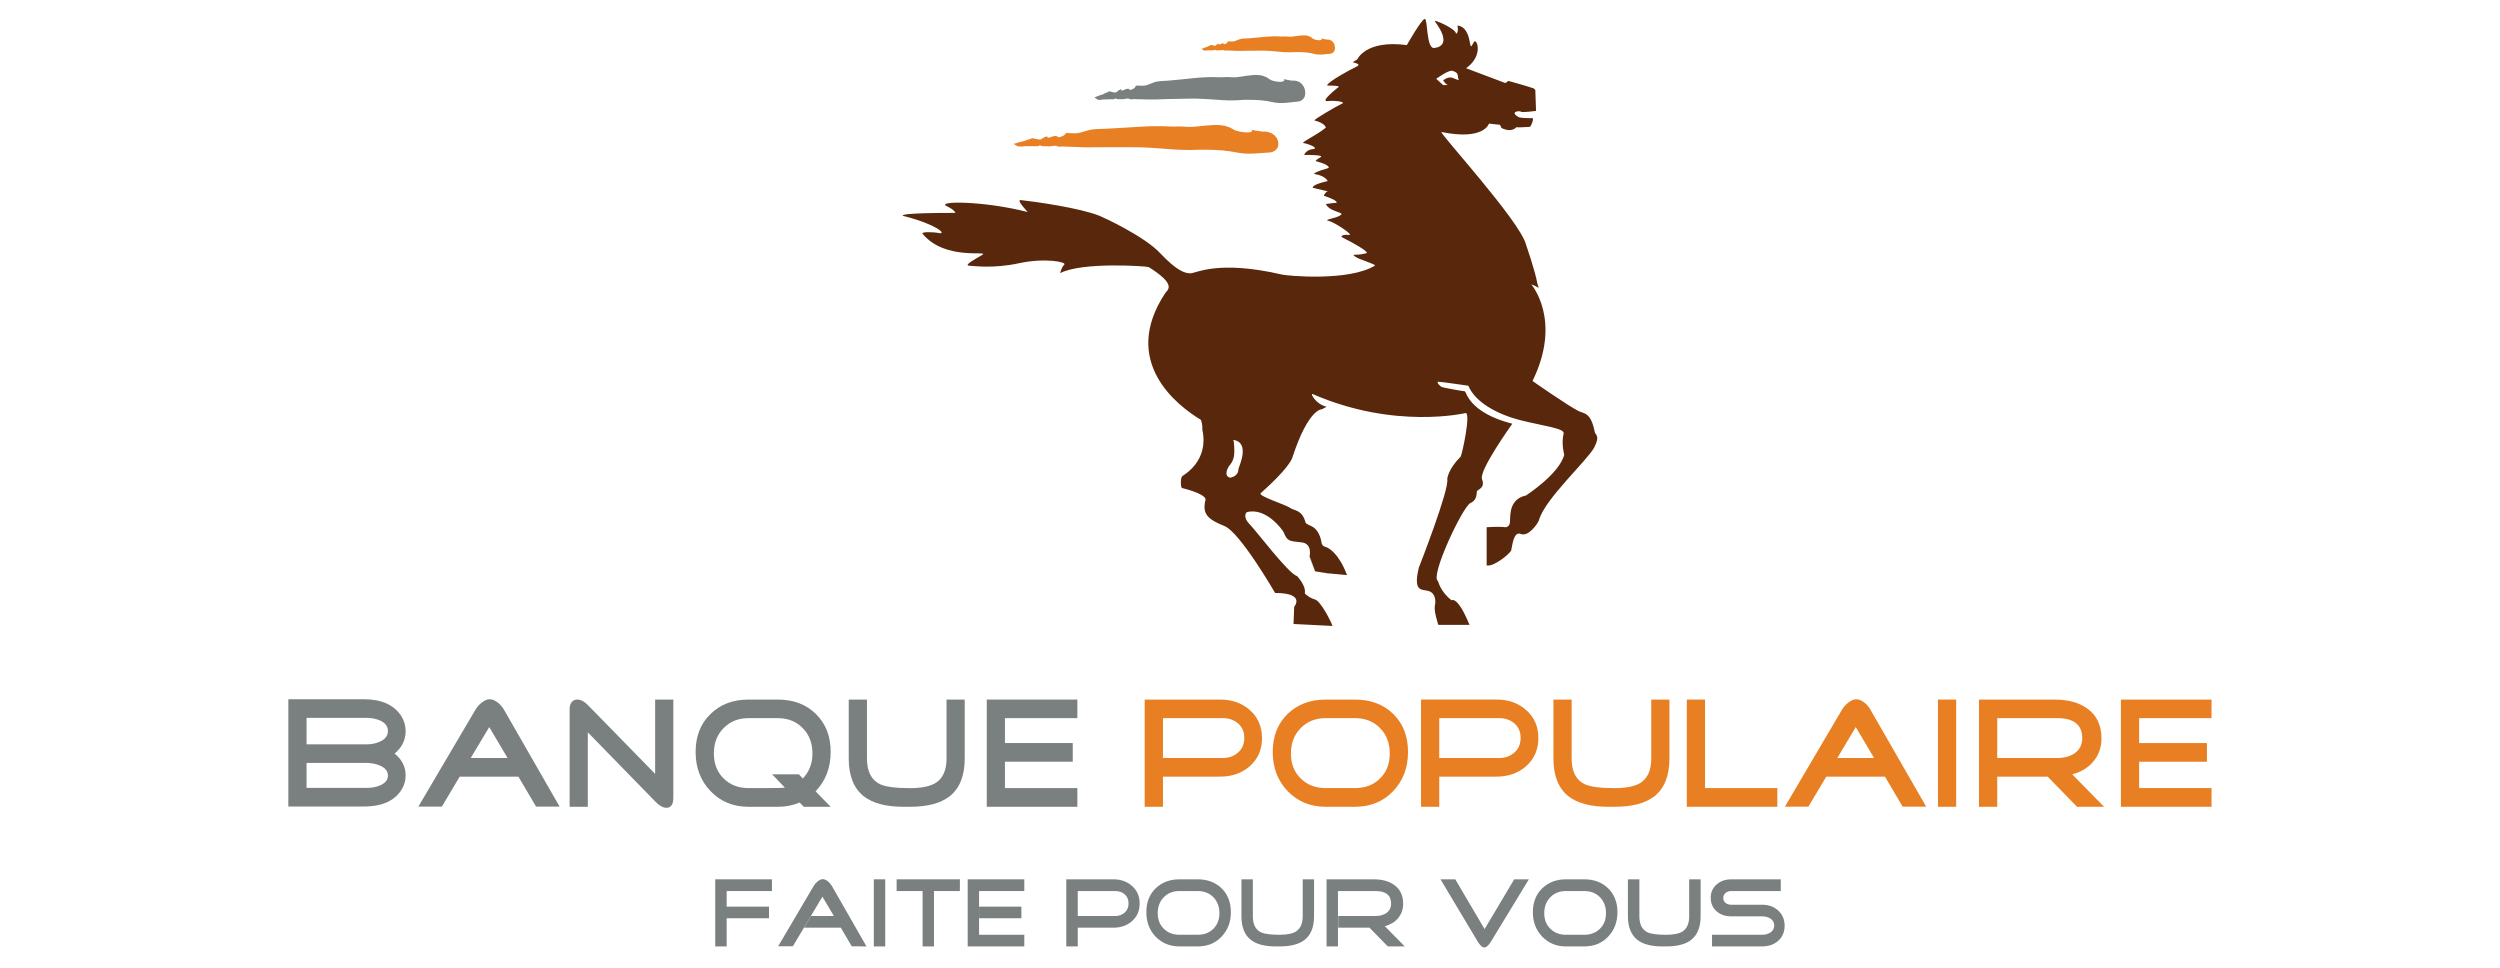 <svg xmlns="http://www.w3.org/2000/svg" xmlns:xlink="http://www.w3.org/1999/xlink" width="333" zoomAndPan="magnify" viewBox="0 0 249.75 96.75" height="129" preserveAspectRatio="xMidYMid meet" version="1.0"><defs><clipPath id="a8452ed1c2"><path d="M 71 87 L 78 87 L 78 94.652 L 71 94.652 Z M 71 87 " clip-rule="nonzero"/></clipPath><clipPath id="2d03afa717"><path d="M 77 87 L 87 87 L 87 94.652 L 77 94.652 Z M 77 87 " clip-rule="nonzero"/></clipPath><clipPath id="7dcb24689b"><path d="M 87 87 L 89 87 L 89 94.652 L 87 94.652 Z M 87 87 " clip-rule="nonzero"/></clipPath><clipPath id="758cbd16c0"><path d="M 89 87 L 96 87 L 96 94.652 L 89 94.652 Z M 89 87 " clip-rule="nonzero"/></clipPath><clipPath id="4c24af286b"><path d="M 96 87 L 103 87 L 103 94.652 L 96 94.652 Z M 96 87 " clip-rule="nonzero"/></clipPath><clipPath id="322d9de465"><path d="M 106 87 L 114 87 L 114 94.652 L 106 94.652 Z M 106 87 " clip-rule="nonzero"/></clipPath><clipPath id="2e3dad2de7"><path d="M 114 87 L 123 87 L 123 94.652 L 114 94.652 Z M 114 87 " clip-rule="nonzero"/></clipPath><clipPath id="44d9a490b1"><path d="M 124 87 L 132 87 L 132 94.652 L 124 94.652 Z M 124 87 " clip-rule="nonzero"/></clipPath><clipPath id="9ec54b4382"><path d="M 132 87 L 141 87 L 141 94.652 L 132 94.652 Z M 132 87 " clip-rule="nonzero"/></clipPath><clipPath id="ff9d922ed7"><path d="M 143.812 87.797 L 152.773 87.797 L 152.773 94.652 L 143.812 94.652 Z M 143.812 87.797 " clip-rule="nonzero"/></clipPath><clipPath id="f3108d2cb2"><path d="M 153 87 L 162 87 L 162 94.652 L 153 94.652 Z M 153 87 " clip-rule="nonzero"/></clipPath><clipPath id="c7cdf3b9fe"><path d="M 162 87 L 170 87 L 170 94.652 L 162 94.652 Z M 162 87 " clip-rule="nonzero"/></clipPath><clipPath id="07521626b5"><path d="M 170 87 L 179 87 L 179 94.652 L 170 94.652 Z M 170 87 " clip-rule="nonzero"/></clipPath><clipPath id="6c26854db6"><path d="M 28.742 69 L 41 69 L 41 81 L 28.742 81 Z M 28.742 69 " clip-rule="nonzero"/></clipPath><clipPath id="d0a1c2a537"><path d="M 211.863 69.777 L 220.934 69.777 L 220.934 80.656 L 211.863 80.656 Z M 211.863 69.777 " clip-rule="nonzero"/></clipPath><clipPath id="b62e48beeb"><path d="M 90 1.891 L 160 1.891 L 160 63 L 90 63 Z M 90 1.891 " clip-rule="nonzero"/></clipPath></defs><g clip-path="url(#a8452ed1c2)"><path fill="#7a7f7f" d="M 76.824 91.734 L 72.539 91.734 L 72.539 90.574 L 76.824 90.574 Z M 77.117 89.016 L 72.594 89.016 L 72.594 94.547 L 71.453 94.547 L 71.453 87.844 L 77.117 87.844 " fill-opacity="1" fill-rule="nonzero"/></g><g clip-path="url(#2d03afa717)"><path fill="#7a7f7f" d="M 86.562 94.547 L 85.09 94.535 L 83.996 92.676 L 80.336 92.676 L 81.023 91.508 L 83.305 91.508 L 82.16 89.574 L 79.207 94.531 L 77.734 94.535 L 81.301 88.484 C 81.391 88.332 81.516 88.188 81.668 88.059 C 81.867 87.902 82.039 87.828 82.191 87.828 C 82.355 87.828 82.531 87.902 82.711 88.047 C 82.863 88.172 82.988 88.316 83.09 88.484 " fill-opacity="1" fill-rule="nonzero"/></g><g clip-path="url(#7dcb24689b)"><path fill="#7a7f7f" d="M 87.293 94.547 L 88.434 94.547 L 88.434 87.844 L 87.293 87.844 Z M 87.293 94.547 " fill-opacity="1" fill-rule="nonzero"/></g><g clip-path="url(#758cbd16c0)"><path fill="#7a7f7f" d="M 95.891 89.016 L 93.305 89.016 L 93.305 94.547 L 92.168 94.547 L 92.168 89.016 L 89.574 89.016 L 89.574 87.844 L 95.891 87.844 " fill-opacity="1" fill-rule="nonzero"/></g><g clip-path="url(#4c24af286b)"><path fill="#7a7f7f" d="M 102.035 91.734 L 97.816 91.734 L 97.816 90.574 L 102.035 90.574 Z M 102.328 94.547 L 96.672 94.547 L 96.672 87.844 L 102.328 87.844 L 102.328 89.016 L 97.809 89.016 L 97.809 93.383 L 102.328 93.383 " fill-opacity="1" fill-rule="nonzero"/></g><g clip-path="url(#322d9de465)"><path fill="#7a7f7f" d="M 113.852 90.266 C 113.852 90.996 113.59 91.594 113.059 92.047 C 112.578 92.461 111.961 92.676 111.23 92.676 L 107.66 92.676 L 107.66 91.508 L 111.406 91.508 C 111.789 91.508 112.109 91.395 112.359 91.164 C 112.617 90.941 112.742 90.629 112.742 90.254 C 112.742 89.867 112.617 89.566 112.359 89.344 C 112.109 89.121 111.789 89.016 111.406 89.016 L 107.668 89.016 L 107.668 94.547 L 106.523 94.547 L 106.523 87.844 L 111.23 87.844 C 111.961 87.844 112.578 88.062 113.062 88.484 C 113.59 88.934 113.852 89.523 113.852 90.266 " fill-opacity="1" fill-rule="nonzero"/></g><g clip-path="url(#2e3dad2de7)"><path fill="#7a7f7f" d="M 121.82 91.223 C 121.82 90.574 121.617 90.043 121.215 89.629 C 120.812 89.215 120.285 89.016 119.656 89.016 L 117.824 89.016 C 117.191 89.016 116.672 89.215 116.266 89.629 C 115.863 90.043 115.656 90.574 115.656 91.223 C 115.656 91.867 115.863 92.387 116.266 92.785 C 116.672 93.184 117.191 93.383 117.824 93.383 L 119.656 93.383 C 120.285 93.383 120.812 93.184 121.215 92.785 C 121.617 92.387 121.82 91.867 121.82 91.223 M 122.965 91.125 C 122.965 92.113 122.652 92.926 122.031 93.574 C 121.418 94.223 120.621 94.547 119.66 94.547 L 117.824 94.547 C 116.871 94.547 116.082 94.223 115.449 93.574 C 114.828 92.926 114.52 92.113 114.52 91.125 C 114.52 90.148 114.828 89.352 115.445 88.75 C 116.062 88.152 116.855 87.844 117.824 87.844 L 119.66 87.844 C 120.633 87.844 121.426 88.152 122.047 88.75 C 122.652 89.352 122.965 90.148 122.965 91.125 " fill-opacity="1" fill-rule="nonzero"/></g><g clip-path="url(#44d9a490b1)"><path fill="#7a7f7f" d="M 131.273 91.531 C 131.273 92.617 130.961 93.406 130.32 93.898 C 129.766 94.332 128.941 94.547 127.84 94.547 L 127.445 94.547 C 126.352 94.547 125.523 94.332 124.969 93.898 C 124.332 93.406 124.02 92.617 124.02 91.531 L 124.02 87.844 L 125.16 87.844 L 125.16 91.539 C 125.16 92.344 125.426 92.875 125.977 93.141 C 126.332 93.305 126.953 93.383 127.84 93.383 C 128.59 93.383 129.137 93.27 129.48 93.047 C 129.914 92.754 130.141 92.254 130.141 91.539 L 130.141 87.844 L 131.273 87.844 " fill-opacity="1" fill-rule="nonzero"/></g><g clip-path="url(#9ec54b4382)"><path fill="#7a7f7f" d="M 140.332 94.547 L 138.641 94.547 L 136.812 92.676 L 133.688 92.676 L 133.688 91.508 L 137.426 91.508 C 137.844 91.508 138.195 91.414 138.48 91.227 C 138.805 91 138.969 90.684 138.969 90.27 C 138.969 89.43 138.449 89.016 137.414 89.016 L 133.664 89.016 L 133.664 94.547 L 132.523 94.547 L 132.523 87.844 L 137.234 87.844 C 138.078 87.844 138.766 88.035 139.277 88.406 C 139.875 88.832 140.176 89.457 140.176 90.285 C 140.176 90.848 140 91.336 139.656 91.738 C 139.336 92.121 138.895 92.379 138.348 92.531 " fill-opacity="1" fill-rule="nonzero"/></g><g clip-path="url(#ff9d922ed7)"><path fill="#7a7f7f" d="M 152.734 87.844 L 148.988 93.996 C 148.727 94.434 148.492 94.652 148.281 94.652 C 148.074 94.652 147.84 94.434 147.582 93.996 L 143.906 87.844 L 145.383 87.844 L 148.309 92.816 L 151.27 87.844 " fill-opacity="1" fill-rule="nonzero"/></g><g clip-path="url(#f3108d2cb2)"><path fill="#7a7f7f" d="M 160.438 91.223 C 160.438 90.574 160.242 90.043 159.832 89.629 C 159.426 89.215 158.902 89.016 158.273 89.016 L 156.438 89.016 C 155.809 89.016 155.289 89.215 154.883 89.629 C 154.477 90.043 154.27 90.574 154.27 91.223 C 154.27 91.867 154.477 92.387 154.883 92.785 C 155.289 93.184 155.809 93.383 156.438 93.383 L 158.273 93.383 C 158.902 93.383 159.426 93.184 159.832 92.785 C 160.242 92.387 160.438 91.867 160.438 91.223 M 161.582 91.125 C 161.582 92.113 161.27 92.926 160.652 93.574 C 160.031 94.223 159.238 94.547 158.277 94.547 L 156.438 94.547 C 155.48 94.547 154.695 94.223 154.074 93.574 C 153.449 92.926 153.133 92.113 153.133 91.125 C 153.133 90.148 153.441 89.352 154.062 88.75 C 154.684 88.152 155.469 87.844 156.438 87.844 L 158.277 87.844 C 159.254 87.844 160.047 88.152 160.66 88.75 C 161.273 89.352 161.582 90.148 161.582 91.125 " fill-opacity="1" fill-rule="nonzero"/></g><g clip-path="url(#c7cdf3b9fe)"><path fill="#7a7f7f" d="M 169.891 91.531 C 169.891 92.617 169.574 93.406 168.941 93.898 C 168.387 94.332 167.551 94.547 166.461 94.547 L 166.062 94.547 C 164.973 94.547 164.141 94.332 163.582 93.898 C 162.953 93.406 162.629 92.617 162.629 91.531 L 162.629 87.844 L 163.773 87.844 L 163.773 91.539 C 163.773 92.344 164.047 92.875 164.59 93.141 C 164.945 93.305 165.566 93.383 166.461 93.383 C 167.203 93.383 167.75 93.27 168.102 93.047 C 168.531 92.754 168.75 92.254 168.75 91.539 L 168.75 87.844 L 169.891 87.844 " fill-opacity="1" fill-rule="nonzero"/></g><g clip-path="url(#07521626b5)"><path fill="#7a7f7f" d="M 178.285 92.48 C 178.285 93.113 178.059 93.625 177.617 94.012 C 177.195 94.371 176.664 94.547 176.031 94.547 L 171.031 94.547 L 171.031 93.383 L 176.031 93.383 C 176.348 93.383 176.621 93.312 176.848 93.168 C 177.117 92.992 177.246 92.746 177.246 92.449 C 177.246 92.145 177.105 91.918 176.84 91.75 C 176.617 91.613 176.348 91.543 176.035 91.543 L 172.945 91.543 C 172.379 91.543 171.902 91.387 171.52 91.066 C 171.105 90.715 170.902 90.258 170.902 89.691 C 170.902 89.129 171.105 88.68 171.52 88.332 C 171.902 88.008 172.379 87.844 172.953 87.844 L 177.898 87.844 L 177.898 89.016 L 172.953 89.016 C 172.73 89.016 172.551 89.074 172.387 89.199 C 172.242 89.324 172.156 89.492 172.156 89.699 C 172.156 89.918 172.234 90.082 172.387 90.203 C 172.551 90.328 172.73 90.383 172.953 90.383 L 176.035 90.383 C 176.672 90.383 177.195 90.566 177.617 90.941 C 178.059 91.336 178.285 91.844 178.285 92.48 " fill-opacity="1" fill-rule="nonzero"/></g><g clip-path="url(#6c26854db6)"><path fill="#7a7f7f" d="M 38.754 73.023 C 38.754 72.574 38.496 72.227 37.984 71.984 C 37.582 71.805 37.121 71.715 36.613 71.715 L 30.625 71.715 L 30.625 78.711 L 36.613 78.711 C 37.113 78.711 37.562 78.633 37.953 78.469 C 38.484 78.242 38.754 77.914 38.754 77.48 C 38.754 77.039 38.484 76.707 37.953 76.477 C 37.559 76.305 37.109 76.219 36.617 76.219 L 30.539 76.219 L 30.539 74.359 L 36.617 74.359 C 37.125 74.359 37.582 74.27 37.988 74.074 C 38.5 73.836 38.754 73.48 38.754 73.023 M 40.523 77.465 C 40.523 77.926 40.41 78.355 40.188 78.766 C 39.504 79.969 38.227 80.57 36.34 80.57 L 28.805 80.57 L 28.805 69.855 L 36.34 69.855 C 38.133 69.855 39.391 70.426 40.109 71.566 C 40.383 72.023 40.523 72.516 40.523 73.039 C 40.523 73.93 40.152 74.676 39.418 75.281 C 40.152 75.871 40.523 76.594 40.523 77.465 " fill-opacity="1" fill-rule="nonzero"/></g><path fill="#7a7f7f" d="M 47.027 75.723 L 48.875 72.633 L 50.703 75.723 Z M 50.352 70.91 C 50.195 70.637 49.996 70.402 49.75 70.199 C 49.461 69.973 49.188 69.855 48.918 69.855 C 48.676 69.855 48.395 69.973 48.086 70.219 C 47.836 70.426 47.637 70.656 47.492 70.91 L 41.793 80.582 L 44.141 80.582 L 45.922 77.586 L 51.789 77.586 L 53.555 80.582 L 55.906 80.582 " fill-opacity="1" fill-rule="nonzero"/><path fill="#7a7f7f" d="M 67.266 79.668 C 67.266 80.359 67.035 80.699 66.574 80.699 C 66.238 80.699 65.859 80.488 65.449 80.059 L 58.723 73.16 L 58.723 80.598 L 56.906 80.598 L 56.906 70.809 C 56.906 70.555 56.973 70.34 57.102 70.156 C 57.242 69.973 57.43 69.887 57.676 69.887 C 58.016 69.887 58.367 70.066 58.723 70.43 L 65.449 77.312 L 65.449 69.887 L 67.266 69.887 " fill-opacity="1" fill-rule="nonzero"/><path fill="#7a7f7f" d="M 81.164 75.273 C 81.164 74.238 80.836 73.387 80.191 72.734 C 79.539 72.07 78.711 71.742 77.699 71.742 L 74.77 71.742 C 73.77 71.742 72.941 72.07 72.293 72.734 C 71.637 73.387 71.316 74.238 71.316 75.273 C 71.316 76.305 71.645 77.133 72.293 77.773 C 72.941 78.414 73.77 78.73 74.77 78.73 L 76.277 78.73 C 77.473 78.73 78.184 78.719 78.41 78.684 L 77.137 77.359 L 79.816 77.359 L 80.199 77.773 C 80.84 77.109 81.164 76.277 81.164 75.273 M 82.984 80.598 L 80.301 80.598 L 79.883 80.172 C 79.219 80.453 78.496 80.598 77.703 80.598 L 74.777 80.598 C 73.246 80.598 71.984 80.078 70.992 79.043 C 69.992 78.004 69.492 76.699 69.492 75.121 C 69.492 73.551 69.988 72.285 70.98 71.328 C 71.965 70.363 73.23 69.887 74.777 69.887 L 77.703 69.887 C 79.262 69.887 80.527 70.363 81.508 71.328 C 82.492 72.285 82.984 73.551 82.984 75.121 C 82.984 76.691 82.484 78 81.477 79.055 " fill-opacity="1" fill-rule="nonzero"/><path fill="#7a7f7f" d="M 96.375 75.781 C 96.375 77.5 95.871 78.766 94.859 79.559 C 93.965 80.25 92.645 80.598 90.898 80.598 L 90.27 80.598 C 88.52 80.598 87.195 80.25 86.305 79.559 C 85.293 78.766 84.789 77.5 84.789 75.781 L 84.789 69.887 L 86.609 69.887 L 86.609 75.785 C 86.609 77.066 87.047 77.926 87.918 78.344 C 88.477 78.605 89.477 78.734 90.898 78.734 C 92.09 78.734 92.961 78.551 93.512 78.188 C 94.207 77.723 94.559 76.93 94.559 75.785 L 94.559 69.887 L 96.375 69.887 " fill-opacity="1" fill-rule="nonzero"/><path fill="#7a7f7f" d="M 107.629 71.742 L 107.629 69.887 L 98.578 69.887 L 98.578 80.598 L 107.629 80.598 L 107.629 78.73 L 100.395 78.73 L 100.395 76.094 L 107.168 76.094 L 107.168 74.23 L 100.395 74.23 L 100.395 71.742 " fill-opacity="1" fill-rule="nonzero"/><path fill="#e87f23" d="M 126.074 73.742 C 126.074 74.91 125.652 75.855 124.812 76.578 C 124.035 77.246 123.059 77.586 121.879 77.586 L 116.18 77.586 L 116.18 75.723 L 122.172 75.723 C 122.777 75.723 123.281 75.535 123.688 75.172 C 124.102 74.809 124.305 74.32 124.305 73.715 C 124.305 73.109 124.102 72.633 123.688 72.273 C 123.281 71.922 122.777 71.742 122.168 71.742 L 116.18 71.742 L 116.18 80.598 L 114.355 80.598 L 114.355 69.887 L 121.883 69.887 C 123.059 69.887 124.035 70.223 124.82 70.902 C 125.652 71.613 126.074 72.555 126.074 73.742 " fill-opacity="1" fill-rule="nonzero"/><path fill="#e87f23" d="M 138.836 75.273 C 138.836 74.238 138.516 73.387 137.863 72.734 C 137.211 72.07 136.379 71.742 135.363 71.742 L 132.426 71.742 C 131.426 71.742 130.594 72.07 129.945 72.734 C 129.293 73.387 128.965 74.238 128.965 75.273 C 128.965 76.305 129.293 77.133 129.945 77.773 C 130.594 78.414 131.426 78.73 132.426 78.73 L 135.363 78.73 C 136.379 78.73 137.211 78.414 137.863 77.773 C 138.516 77.133 138.836 76.305 138.836 75.273 M 140.66 75.121 C 140.66 76.699 140.164 78.004 139.168 79.043 C 138.172 80.078 136.91 80.598 135.367 80.598 L 132.438 80.598 C 130.906 80.598 129.648 80.078 128.645 79.043 C 127.648 78.004 127.145 76.699 127.145 75.121 C 127.145 73.551 127.645 72.285 128.625 71.328 C 129.621 70.363 130.887 69.887 132.438 69.887 L 135.367 69.887 C 136.93 69.887 138.199 70.363 139.188 71.328 C 140.168 72.285 140.66 73.551 140.66 75.121 " fill-opacity="1" fill-rule="nonzero"/><path fill="#e87f23" d="M 151.297 75.172 C 150.887 75.535 150.383 75.723 149.773 75.723 L 143.781 75.723 L 143.781 71.742 L 149.773 71.742 C 150.375 71.742 150.887 71.922 151.297 72.273 C 151.703 72.633 151.91 73.109 151.91 73.715 C 151.91 74.32 151.703 74.809 151.297 75.172 M 152.422 70.902 C 151.645 70.223 150.672 69.883 149.484 69.883 L 141.961 69.883 L 141.961 80.598 L 143.781 80.598 L 143.781 77.586 L 149.484 77.586 C 150.66 77.586 151.641 77.246 152.418 76.578 C 153.254 75.855 153.68 74.91 153.68 73.742 C 153.68 72.555 153.266 71.613 152.422 70.902 " fill-opacity="1" fill-rule="nonzero"/><path fill="#e87f23" d="M 166.777 75.781 C 166.777 77.5 166.273 78.766 165.262 79.559 C 164.363 80.25 163.043 80.598 161.297 80.598 L 160.668 80.598 C 158.918 80.598 157.598 80.25 156.703 79.559 C 155.688 78.766 155.188 77.5 155.188 75.781 L 155.188 69.887 L 157.008 69.887 L 157.008 75.785 C 157.008 77.066 157.441 77.926 158.316 78.344 C 158.883 78.605 159.875 78.734 161.301 78.734 C 162.484 78.734 163.355 78.551 163.91 78.188 C 164.609 77.723 164.961 76.93 164.961 75.785 L 164.961 69.887 L 166.777 69.887 " fill-opacity="1" fill-rule="nonzero"/><path fill="#e87f23" d="M 177.555 80.598 L 168.512 80.598 L 168.512 69.887 L 170.332 69.887 L 170.332 78.73 L 177.555 78.73 " fill-opacity="1" fill-rule="nonzero"/><path fill="#e87f23" d="M 183.551 75.723 L 185.391 72.633 L 187.219 75.723 Z M 186.863 70.91 C 186.715 70.637 186.512 70.402 186.266 70.199 C 185.98 69.973 185.703 69.855 185.434 69.855 C 185.195 69.855 184.914 69.973 184.609 70.219 C 184.352 70.426 184.152 70.656 184.008 70.91 L 178.312 80.586 L 180.656 80.586 L 182.445 77.586 L 188.309 77.586 L 190.074 80.586 L 192.426 80.586 " fill-opacity="1" fill-rule="nonzero"/><path fill="#e87f23" d="M 193.602 80.598 L 195.422 80.598 L 195.422 69.887 L 193.602 69.887 Z M 193.602 80.598 " fill-opacity="1" fill-rule="nonzero"/><path fill="#e87f23" d="M 199.523 75.723 L 199.523 71.742 L 205.527 71.742 C 207.18 71.742 208.016 72.414 208.016 73.746 C 208.016 74.406 207.75 74.914 207.234 75.27 C 206.773 75.57 206.207 75.723 205.527 75.723 Z M 207.02 77.359 C 207.898 77.121 208.598 76.699 209.109 76.094 C 209.66 75.445 209.938 74.672 209.938 73.773 C 209.938 72.449 209.461 71.457 208.512 70.777 C 207.676 70.18 206.59 69.887 205.234 69.887 L 197.703 69.887 L 197.703 80.598 L 199.523 80.598 L 199.523 77.586 L 204.562 77.586 L 207.496 80.598 L 210.195 80.598 " fill-opacity="1" fill-rule="nonzero"/><g clip-path="url(#d0a1c2a537)"><path fill="#e87f23" d="M 220.934 71.742 L 220.934 69.887 L 211.879 69.887 L 211.879 80.598 L 220.934 80.598 L 220.934 78.73 L 213.699 78.73 L 213.699 76.094 L 220.473 76.094 L 220.473 74.23 L 213.699 74.23 L 213.699 71.742 " fill-opacity="1" fill-rule="nonzero"/></g><g clip-path="url(#b62e48beeb)"><path fill="#59270b" d="M 144.645 8.5 C 144.426 8.426 144.168 8.035 144.168 8.035 C 144.168 8.035 144.461 7.758 144.871 7.738 C 145.199 7.727 145.828 8.168 145.707 7.906 C 145.559 7.617 145.828 7.27 145.078 7.07 C 144.703 6.98 143.48 7.871 143.48 7.871 L 144.168 8.5 L 144.645 8.5 C 144.645 8.5 144.863 8.574 144.645 8.5 M 120 42.035 C 120.148 42.449 120.113 42.926 120.113 42.926 C 120.809 46.074 118.246 47.445 118.086 47.59 C 117.93 47.758 117.93 48.707 118.086 48.754 C 120.781 49.438 120.422 49.973 120.422 49.973 C 120.059 51.43 120.781 51.918 122.328 52.555 C 123.895 53.188 127.383 59.238 127.383 59.238 C 130.477 59.238 129.289 60.625 129.289 60.625 L 129.223 62.336 L 133.113 62.531 C 133.035 62.215 131.949 60.027 131.355 59.883 C 130.773 59.727 130.348 59.285 130.348 59.285 C 130.512 58.504 129.566 57.543 129.566 57.543 C 128.727 57.328 125.469 52.992 124.824 52.355 C 124.176 51.715 124.434 51.203 124.582 51.16 C 126.527 50.668 128.168 52.992 128.246 53.188 C 128.602 54.094 128.82 54.051 130.004 54.18 C 131.156 54.293 130.824 55.59 130.824 55.59 L 131.355 57.148 L 132.887 57.305 L 131.379 57.074 L 130.84 55.531 L 131.355 57.148 L 134.57 57.457 C 133.738 55.242 132.727 54.766 132.566 54.691 C 132.406 54.602 132.098 54.648 132.012 54.18 C 131.949 53.695 131.672 52.879 131.047 52.582 C 130.426 52.32 130.426 52.211 130.426 52.211 C 130.098 50.895 129.289 51.039 128.867 50.73 C 128.434 50.414 125.633 49.543 125.941 49.273 C 128.602 46.906 129.016 45.965 129.102 45.727 C 130.727 40.746 132.07 40.883 132.07 40.883 L 132.531 40.633 C 131.418 40.379 130.863 39.246 131.129 39.363 C 139.367 42.953 146.418 41.262 146.418 41.262 C 146.957 41.262 146.055 45.461 145.914 45.621 C 144.652 46.883 144.582 47.836 144.582 47.836 C 144.824 48.848 141.738 56.719 141.738 56.719 C 141.145 59.203 142.055 58.844 142.719 59.043 C 143.375 59.238 143.469 59.969 143.34 60.523 C 143.23 61.066 143.688 62.422 143.688 62.422 L 146.801 62.422 C 145.602 59.48 145.012 59.969 145.012 59.969 C 143.891 59.105 143.656 58.043 143.656 58.043 C 142.812 57.625 146.145 50.57 146.895 50.254 C 147.633 49.926 147.477 49.223 147.551 49.062 C 147.633 48.898 148.398 48.754 148.055 47.867 C 147.715 47.012 151.082 42.332 151.082 42.332 C 146.668 41.203 146.492 39.09 146.332 39.09 C 146.18 39.09 144.156 38.73 144.008 38.652 C 143.848 38.57 143.496 38.191 143.656 38.133 C 143.805 38.113 146.688 38.535 146.688 38.535 C 147.391 40.23 149.66 41.398 151.805 41.957 C 154.156 42.559 156.371 42.781 156.203 43.324 C 155.957 44.352 156.266 45.422 156.266 45.422 C 155.793 47.34 152.445 49.5 152.445 49.5 C 150.738 49.852 150.883 51.527 150.848 52.129 C 150.812 52.719 150.355 52.668 150.355 52.668 C 149.922 52.582 148.516 52.668 148.516 52.668 L 148.516 56.484 C 149.195 56.66 150.848 55.328 150.969 54.973 C 151.082 54.602 151.168 53.02 151.949 53.348 C 152.711 53.652 153.664 52.246 153.742 51.965 C 154.312 49.863 158.609 45.965 159.262 44.703 C 159.895 43.496 159.355 43.438 159.316 43.16 C 158.922 41.141 158.238 41.344 157.699 41.066 C 156.574 40.496 153.098 38.059 153.098 38.059 C 156.082 31.996 152.984 28.422 152.984 28.422 C 152.984 28.422 153.215 28.457 153.691 28.746 C 153.742 28.773 153.598 28.359 153.578 28.312 C 153.379 27.109 152.445 24.43 152.445 24.43 C 151.891 22.129 143.613 13.105 144.008 13.188 C 148.277 14.059 148.746 12.348 148.746 12.348 L 149.848 12.469 L 150.004 12.789 C 151.062 13.301 151.473 12.711 151.473 12.711 C 151.68 12.754 152.711 12.672 152.824 12.672 C 152.945 12.672 153.301 11.762 153.066 11.797 C 152.824 11.824 151.867 11.797 151.68 11.688 C 150.762 11.129 151.832 11.039 151.949 11.16 C 152.039 11.273 153.449 11.078 153.449 11.078 L 153.379 8.988 L 153.215 8.828 C 152.375 8.547 150.688 8.082 150.688 8.082 L 150.387 8.297 L 146.461 6.816 C 148.266 5.539 147.512 3.754 147.246 4.191 C 147.047 4.492 146.957 4.949 146.84 4.266 C 146.57 2.469 145.602 2.566 145.602 2.566 C 145.746 3.332 145.449 3.371 145.449 3.371 C 145.539 2.91 143.141 1.863 143.34 2.133 C 144.871 4.184 144.043 4.723 143.266 4.793 C 142.48 4.875 142.641 1.891 142.336 1.891 C 142.027 1.891 140.543 4.504 140.543 4.504 C 136.414 3.957 135.594 5.934 135.594 5.934 L 135.125 6.215 C 135.887 6.402 135.754 6.512 135.594 6.613 C 132.875 7.992 132.449 8.547 132.609 8.547 C 134.137 8.547 133.684 8.723 133.684 8.723 C 133.684 8.723 131.82 10.176 132.609 10.098 C 133.375 10.016 134.512 10.176 134.055 10.359 C 133.59 10.574 131.156 11.977 131.32 12.035 C 132.414 12.312 132.449 12.754 132.449 12.754 C 131.5 13.535 129.887 14.25 130.23 14.297 C 130.586 14.328 131.863 14.812 131.156 14.898 C 130.477 14.957 130.281 15.473 130.281 15.473 C 132.207 15.473 132.059 15.641 131.918 15.711 C 131.758 15.801 131.32 16.066 131.473 16.105 C 132.961 16.496 132.727 16.781 132.727 16.781 C 131.66 17.074 131.109 17.359 131.32 17.387 C 132.406 17.543 132.637 18.086 132.637 18.086 C 130.926 18.477 131.156 18.766 131.156 18.766 C 133.141 19.266 132.637 19.004 132.473 19.207 C 132.336 19.402 132.133 19.516 132.371 19.598 C 133.551 19.988 133.648 20.262 133.465 20.262 C 133.262 20.262 132.449 20.383 132.449 20.383 C 132.852 21.203 134.387 21.184 133.93 21.492 C 133.465 21.832 132.133 21.941 132.727 22.066 C 133.293 22.176 135.355 23.551 134.742 23.469 C 134.125 23.398 133.875 23.617 134.086 23.711 C 137.113 25.258 136.492 25.297 136.492 25.297 C 135.348 25.598 134.977 25.297 135.355 25.617 C 135.746 25.934 137.551 26.41 137.344 26.543 C 134.703 28.137 128.586 27.551 128.09 27.434 C 121.68 25.941 119.477 27.305 118.922 27.305 C 118.316 27.305 117.512 26.996 115.906 25.297 C 114.312 23.594 110.227 21.715 109.875 21.574 C 107.949 20.777 103.309 20.129 101.961 19.988 C 101.492 19.949 102.672 21.184 102.672 21.184 C 98.289 20.059 93.516 20.059 94.559 20.586 C 95.402 20.984 95.445 21.266 95.445 21.266 C 90.137 21.266 89.965 21.492 90.262 21.574 C 93.648 22.445 94.543 23.398 93.848 23.289 C 93.16 23.156 91.988 23.148 92.168 23.355 C 94.426 26.094 98.898 24.973 98.133 25.465 C 97.52 25.824 96.262 26.496 96.797 26.543 C 97.34 26.57 99.234 26.852 101.816 26.293 C 104.391 25.738 106.633 26.172 106.316 26.445 C 106.02 26.73 105.914 27.285 105.914 27.285 C 108.121 26.137 114.57 26.594 114.754 26.68 C 117.652 28.5 116.609 28.953 116.391 29.305 C 111.898 36.137 117.602 40.52 119.98 41.949 Z M 123.211 43.949 C 124.973 44.203 123.719 46.707 123.719 46.855 C 123.719 47.637 122.883 47.719 122.883 47.719 C 122.145 47.531 122.766 46.574 122.766 46.574 C 123.188 46.117 123.309 45.617 123.309 45.172 C 123.309 45.172 123.309 44.562 123.258 44.117 C 123.258 44.117 123.176 43.91 123.211 43.949 " fill-opacity="1" fill-rule="evenodd"/></g><path fill="#e87f23" d="M 120.523 4.867 L 120.523 4.914 M 120.176 4.965 C 120.176 5 120.066 4.898 120.047 4.875 C 120.109 4.871 120.172 4.836 120.219 4.812 C 120.266 4.785 120.316 4.777 120.359 4.758 C 120.41 4.742 120.465 4.723 120.516 4.703 C 120.562 4.688 120.645 4.68 120.676 4.633 C 120.688 4.617 120.746 4.598 120.77 4.59 C 120.805 4.578 120.879 4.562 120.914 4.527 C 120.984 4.445 121.121 4.527 121.203 4.543 C 121.293 4.562 121.395 4.613 121.477 4.527 C 121.547 4.445 121.641 4.383 121.734 4.352 C 121.734 4.406 121.781 4.48 121.816 4.453 C 121.848 4.43 121.887 4.41 121.926 4.41 C 121.996 4.363 122.191 4.312 122.203 4.324 C 122.223 4.371 122.273 4.363 122.297 4.41 C 122.316 4.434 122.387 4.398 122.41 4.387 C 122.488 4.352 122.629 4.297 122.652 4.164 C 122.656 4.152 122.715 4.117 122.781 4.125 C 122.914 4.137 123.055 4.152 123.191 4.141 C 123.445 4.117 123.68 3.957 123.922 3.898 C 124.172 3.836 124.434 3.84 124.691 3.832 C 125.77 3.762 126.844 3.566 127.922 3.648 C 128.164 3.664 128.395 3.621 128.641 3.652 C 128.898 3.691 129.141 3.656 129.395 3.617 C 129.562 3.598 129.727 3.562 129.891 3.555 C 129.957 3.551 130.004 3.535 130.066 3.535 C 130.207 3.531 130.348 3.523 130.492 3.543 C 130.621 3.562 130.734 3.598 130.852 3.656 C 130.926 3.672 130.969 3.738 131.039 3.777 C 131.102 3.809 131.156 3.875 131.23 3.898 C 131.301 3.926 131.363 3.957 131.441 3.977 C 131.551 4 131.664 4.012 131.777 4.023 C 131.801 4.023 131.926 4.008 131.941 4.008 C 131.965 4.004 131.996 3.977 132.023 3.957 C 132.07 3.918 132.039 3.887 132.012 3.852 L 132.008 3.836 L 132.012 3.84 C 132.145 3.875 132.273 3.906 132.398 3.93 C 132.465 3.938 132.523 3.949 132.59 3.957 C 132.641 3.957 132.738 3.941 132.781 3.969 C 132.82 3.977 132.848 3.988 132.871 3.992 C 132.895 3.996 132.91 4.012 132.934 4.023 C 132.965 4.039 133 4.051 133.031 4.066 C 133.043 4.078 133.062 4.102 133.078 4.109 C 133.094 4.125 133.113 4.16 133.133 4.164 C 133.168 4.184 133.203 4.266 133.238 4.309 C 133.27 4.355 133.293 4.41 133.316 4.469 C 133.359 4.617 133.379 4.777 133.348 4.938 C 133.293 5.207 133.098 5.352 132.914 5.367 C 132.379 5.414 131.828 5.523 131.301 5.387 C 131.055 5.32 130.812 5.273 130.562 5.246 C 130.289 5.215 130.016 5.211 129.742 5.203 C 129.484 5.191 129.223 5.219 128.957 5.223 C 128.691 5.227 128.426 5.223 128.164 5.203 C 127.766 5.172 127.363 5.117 126.957 5.094 C 126.621 5.074 126.281 5.051 125.938 5.062 C 125.367 5.078 124.789 5.051 124.215 5.082 C 123.762 5.098 123.309 5.078 122.852 5.051 C 122.746 5.051 122.633 5.043 122.527 5.043 C 122.445 5.039 122.363 5.062 122.289 5.051 C 122.258 5.039 122.238 5.004 122.215 5 C 122.164 4.984 122.145 4.992 122.102 4.996 C 121.996 5.012 121.898 5.043 121.789 5.031 C 121.699 5.023 121.613 5.027 121.52 5.027 C 121.488 5.027 121.457 5.023 121.426 5 C 121.395 4.969 121.387 4.941 121.336 4.984 C 121.297 5.035 121.262 5.027 121.207 5.027 C 121.102 5.023 120.992 5.027 120.895 5.027 C 120.781 5.027 120.668 5.031 120.555 5.035 C 120.555 5.059 120.477 5.051 120.461 5.051 C 120.395 5.055 120.223 5.066 120.176 4.973 " fill-opacity="1" fill-rule="evenodd"/><path fill="#7a7f7f" d="M 110.074 9.703 C 110.074 9.723 110.074 9.746 110.078 9.766 M 109.539 9.844 C 109.539 9.91 109.352 9.754 109.34 9.723 C 109.426 9.715 109.523 9.664 109.602 9.621 C 109.676 9.586 109.758 9.566 109.828 9.539 C 109.91 9.512 109.992 9.48 110.07 9.457 C 110.141 9.43 110.262 9.414 110.316 9.348 C 110.336 9.328 110.434 9.293 110.469 9.281 C 110.52 9.262 110.641 9.234 110.691 9.184 C 110.812 9.066 111.02 9.18 111.152 9.203 C 111.293 9.23 111.457 9.301 111.578 9.168 C 111.691 9.055 111.852 8.953 111.996 8.902 C 111.996 8.988 112.066 9.098 112.113 9.055 C 112.16 9.016 112.238 8.988 112.293 8.988 C 112.398 8.91 112.711 8.84 112.723 8.855 C 112.762 8.922 112.844 8.91 112.883 8.977 C 112.902 9.012 113.023 8.953 113.055 8.941 C 113.18 8.891 113.41 8.805 113.438 8.605 C 113.449 8.59 113.535 8.539 113.633 8.547 C 113.852 8.559 114.074 8.582 114.293 8.559 C 114.688 8.52 115.055 8.281 115.438 8.18 C 115.844 8.082 116.246 8.086 116.648 8.062 C 118.363 7.934 120.047 7.629 121.77 7.715 C 122.141 7.738 122.512 7.672 122.895 7.707 C 123.305 7.754 123.688 7.703 124.094 7.641 C 124.355 7.598 124.613 7.547 124.879 7.535 C 124.973 7.527 125.055 7.5 125.148 7.5 C 125.379 7.488 125.605 7.48 125.828 7.504 C 126.02 7.523 126.215 7.574 126.398 7.664 C 126.516 7.688 126.586 7.773 126.699 7.828 C 126.797 7.883 126.891 7.977 127 8.012 C 127.109 8.043 127.219 8.094 127.336 8.113 C 127.504 8.152 127.691 8.168 127.867 8.176 C 127.91 8.188 128.102 8.152 128.129 8.148 C 128.172 8.145 128.215 8.102 128.258 8.074 C 128.332 8.016 128.281 7.969 128.25 7.926 C 128.246 7.918 128.234 7.91 128.23 7.906 C 128.234 7.906 128.246 7.906 128.246 7.906 C 128.449 7.953 128.645 7.992 128.852 8.027 C 128.953 8.043 129.055 8.055 129.148 8.062 C 129.23 8.07 129.387 8.035 129.461 8.082 C 129.52 8.086 129.562 8.105 129.598 8.109 C 129.645 8.113 129.664 8.137 129.703 8.156 C 129.75 8.176 129.805 8.188 129.848 8.219 C 129.879 8.238 129.902 8.266 129.93 8.281 C 129.961 8.305 129.98 8.352 130.008 8.359 C 130.074 8.383 130.133 8.504 130.184 8.57 C 130.238 8.633 130.277 8.719 130.309 8.805 C 130.387 9.023 130.418 9.262 130.379 9.496 C 130.305 9.898 129.984 10.113 129.699 10.141 C 128.855 10.223 127.98 10.402 127.145 10.203 C 126.746 10.113 126.367 10.051 125.969 10.016 C 125.547 9.98 125.109 9.977 124.672 9.969 C 124.262 9.957 123.848 10.012 123.434 10.023 C 123.016 10.039 122.594 10.039 122.176 10.008 C 121.543 9.965 120.914 9.91 120.266 9.883 C 119.738 9.852 119.191 9.836 118.66 9.855 C 117.746 9.891 116.844 9.871 115.934 9.922 C 115.211 9.957 114.496 9.938 113.781 9.914 C 113.605 9.914 113.426 9.902 113.246 9.902 C 113.137 9.902 113 9.941 112.883 9.918 C 112.832 9.91 112.801 9.859 112.758 9.848 C 112.691 9.836 112.652 9.836 112.586 9.848 C 112.414 9.871 112.262 9.918 112.094 9.91 C 111.949 9.898 111.812 9.902 111.672 9.902 C 111.621 9.91 111.562 9.902 111.523 9.871 C 111.457 9.82 111.445 9.789 111.383 9.859 C 111.316 9.926 111.254 9.914 111.172 9.914 C 111.004 9.91 110.836 9.922 110.668 9.926 C 110.492 9.934 110.312 9.938 110.133 9.938 C 110.133 9.98 110.008 9.977 109.996 9.977 C 109.887 9.98 109.613 10 109.539 9.867 " fill-opacity="1" fill-rule="evenodd"/><path fill="#e87f23" d="M 102.191 14.363 L 102.191 14.43 M 101.508 14.496 C 101.508 14.559 101.281 14.398 101.262 14.363 C 101.371 14.363 101.492 14.316 101.602 14.273 C 101.684 14.238 101.785 14.219 101.879 14.195 C 101.977 14.168 102.082 14.145 102.188 14.121 C 102.273 14.098 102.426 14.082 102.496 14.016 C 102.52 14 102.641 13.965 102.68 13.953 C 102.758 13.934 102.902 13.906 102.965 13.863 C 103.117 13.746 103.379 13.863 103.543 13.891 C 103.723 13.918 103.926 14 104.086 13.867 C 104.23 13.75 104.43 13.656 104.609 13.609 C 104.609 13.691 104.691 13.801 104.758 13.766 C 104.816 13.727 104.914 13.699 104.977 13.699 C 105.117 13.625 105.508 13.559 105.527 13.582 C 105.57 13.645 105.676 13.637 105.727 13.703 C 105.746 13.742 105.898 13.68 105.949 13.668 C 106.102 13.621 106.379 13.535 106.434 13.34 C 106.441 13.328 106.547 13.281 106.676 13.289 C 106.949 13.305 107.23 13.332 107.5 13.316 C 107.996 13.281 108.465 13.055 108.949 12.961 C 109.449 12.871 109.965 12.887 110.469 12.863 C 112.621 12.777 114.746 12.512 116.898 12.637 C 117.367 12.66 117.844 12.602 118.316 12.652 C 118.828 12.711 119.316 12.668 119.824 12.609 C 120.156 12.574 120.477 12.531 120.809 12.523 C 120.926 12.52 121.035 12.492 121.156 12.492 C 121.434 12.488 121.723 12.48 122.008 12.512 C 122.246 12.535 122.488 12.594 122.715 12.688 C 122.863 12.711 122.957 12.801 123.09 12.855 C 123.211 12.914 123.324 13.008 123.469 13.047 C 123.602 13.082 123.73 13.129 123.883 13.156 C 124.102 13.199 124.328 13.219 124.559 13.227 C 124.609 13.246 124.848 13.207 124.879 13.203 C 124.93 13.203 124.996 13.16 125.047 13.129 C 125.141 13.082 125.074 13.031 125.031 12.988 C 125.027 12.98 125.02 12.973 125.016 12.961 C 125.016 12.961 125.027 12.969 125.039 12.973 C 125.285 13.02 125.535 13.07 125.785 13.098 C 125.914 13.117 126.039 13.129 126.172 13.145 C 126.266 13.152 126.461 13.125 126.551 13.168 C 126.625 13.176 126.676 13.199 126.727 13.203 C 126.777 13.203 126.809 13.227 126.859 13.25 C 126.918 13.273 126.98 13.285 127.039 13.316 C 127.078 13.332 127.105 13.363 127.141 13.383 C 127.176 13.402 127.203 13.449 127.234 13.461 C 127.324 13.484 127.391 13.609 127.457 13.676 C 127.52 13.742 127.574 13.824 127.613 13.906 C 127.703 14.137 127.738 14.371 127.68 14.605 C 127.582 15 127.184 15.215 126.812 15.234 C 125.762 15.297 124.66 15.457 123.609 15.242 C 123.117 15.148 122.637 15.07 122.141 15.027 C 121.598 14.984 121.059 14.965 120.516 14.953 C 119.996 14.938 119.473 14.977 118.953 14.984 C 118.43 14.984 117.902 14.969 117.379 14.938 C 116.578 14.887 115.789 14.809 114.988 14.766 C 114.312 14.727 113.633 14.695 112.961 14.707 C 111.812 14.719 110.676 14.688 109.535 14.711 C 108.633 14.742 107.734 14.699 106.836 14.66 C 106.613 14.652 106.391 14.637 106.168 14.637 C 106.016 14.637 105.852 14.668 105.707 14.645 C 105.641 14.637 105.605 14.582 105.543 14.57 C 105.469 14.555 105.418 14.562 105.332 14.566 C 105.121 14.586 104.934 14.633 104.715 14.617 C 104.535 14.602 104.363 14.605 104.18 14.605 C 104.117 14.605 104.047 14.602 103.996 14.566 C 103.926 14.52 103.91 14.48 103.82 14.547 C 103.738 14.621 103.66 14.605 103.551 14.602 C 103.348 14.594 103.137 14.602 102.93 14.602 C 102.703 14.602 102.48 14.605 102.25 14.605 C 102.25 14.645 102.098 14.637 102.082 14.637 C 101.941 14.637 101.605 14.656 101.508 14.52 " fill-opacity="1" fill-rule="evenodd"/></svg>